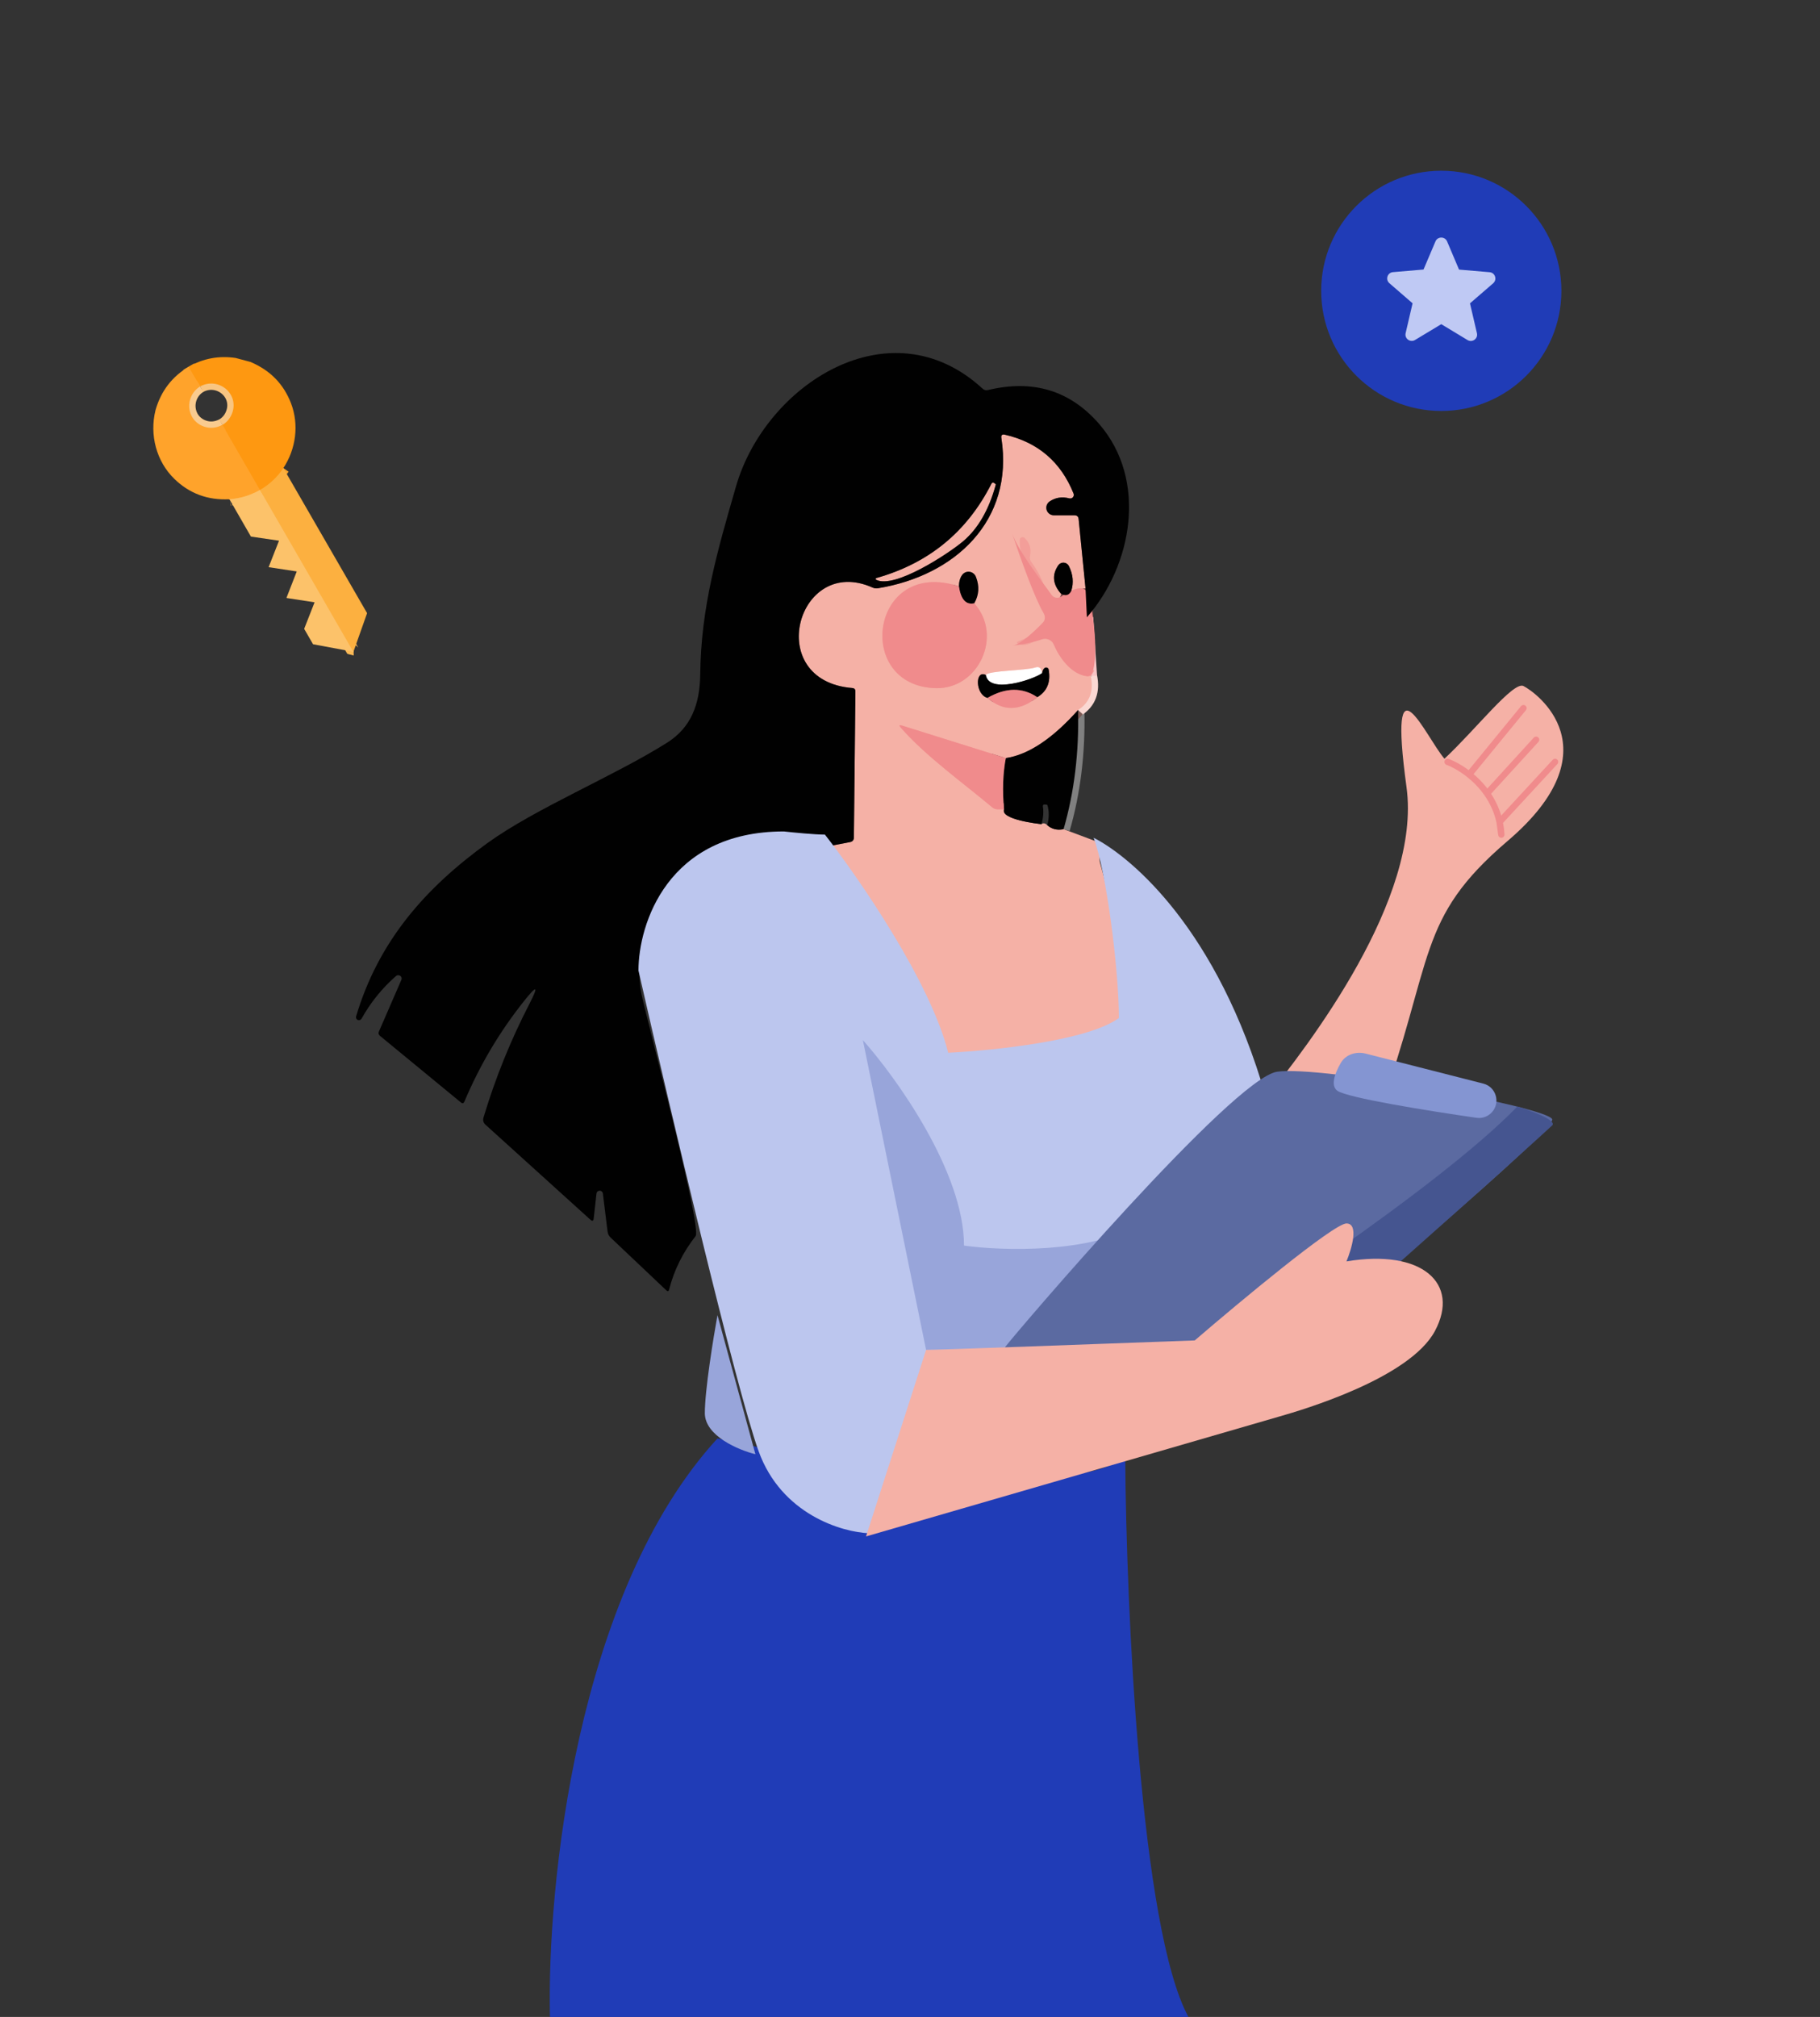 <svg width="213" height="236" viewBox="0 0 213 236" fill="none" xmlns="http://www.w3.org/2000/svg">
<rect x="0" y="0" width="213" height="236" fill="#333333" stroke="none"/>
<path d="M83.969 168.307C67.397 186.359 63.994 220.957 64.364 236H139.085C133.462 225.643 131.81 188.036 131.687 170.527C124.289 175.853 96.792 171.266 83.969 168.307Z" fill="#203CB7"/>
<path d="M124.474 97.019C125.726 92.679 126.291 88.033 126.168 83.081" stroke="#808080" stroke-width="1.48"/>
<path d="M126.168 83.081C127.529 82.208 128.025 80.881 127.655 79.101" stroke="#FAD8D3" stroke-width="1.48"/>
<path d="M127.655 79.101L127.204 72.228" stroke="#F8C5C6" stroke-width="1.48"/>
<path d="M127.041 68.825L125.376 69.128" stroke="#F39E99" stroke-width="1.48"/>
<path d="M125.376 69.128C125.672 68.181 125.581 67.219 125.102 66.243C125.047 66.128 124.963 66.031 124.858 65.959C124.753 65.887 124.631 65.844 124.505 65.835C124.378 65.825 124.251 65.849 124.137 65.903C124.022 65.958 123.924 66.042 123.852 66.147C123.087 67.266 123.201 68.381 124.192 69.49" stroke="#7B5954" stroke-width="1.48"/>
<path d="M124.193 69.49C124 70.24 123.618 70.568 123.046 70.475C122.829 70.445 122.698 70.324 122.654 70.112C122.314 68.514 121.658 67.054 120.686 65.732C120.616 65.64 120.568 65.533 120.543 65.419C120.519 65.305 120.52 65.188 120.545 65.074C120.723 64.216 120.511 63.503 119.909 62.936C119.862 62.892 119.803 62.863 119.74 62.852C119.677 62.84 119.612 62.847 119.552 62.871C119.492 62.895 119.441 62.935 119.403 62.987C119.366 63.039 119.344 63.101 119.34 63.165C119.29 64.28 119.648 65.214 120.412 65.969C120.61 66.166 120.718 66.403 120.738 66.679C120.905 68.697 121.505 70.561 122.536 72.272C122.693 72.539 122.664 72.78 122.447 72.997C121.564 73.895 120.521 74.556 119.317 74.98C118.923 75.113 118.92 75.251 119.31 75.394C121.011 76.001 123.002 72.509 124.252 76.526C124.329 76.761 124.479 76.964 124.681 77.103L127.655 79.101" stroke="#F39E99" stroke-width="1.48"/>
<path d="M126.168 83.081C123.174 86.435 120.356 88.309 117.712 88.703" stroke="#7B5954" stroke-width="1.48"/>
<path d="M117.712 88.704L105.579 84.901C105.234 84.787 105.182 84.869 105.424 85.145C108.376 88.511 112.659 91.552 116.114 94.459C116.301 94.617 116.516 94.696 116.758 94.696H117.505" stroke="#F39E99" stroke-width="1.48"/>
<path d="M127.203 72.228L127.04 68.825" stroke="#794647" stroke-width="1.48"/>
<path d="M127.041 68.825L126.235 60.731C126.205 60.44 126.045 60.295 125.754 60.295H123.335C123.146 60.293 122.962 60.232 122.81 60.119C122.659 60.006 122.547 59.847 122.492 59.667C122.437 59.486 122.44 59.292 122.503 59.114C122.565 58.935 122.683 58.781 122.839 58.675C123.525 58.211 124.294 58.09 125.147 58.312C125.222 58.331 125.301 58.329 125.375 58.306C125.449 58.283 125.515 58.24 125.566 58.182C125.618 58.124 125.652 58.053 125.665 57.977C125.679 57.9 125.671 57.822 125.643 57.75C124.158 54.051 121.48 51.755 117.609 50.862C117.278 50.788 117.14 50.919 117.194 51.254C118.696 60.938 111.764 67.36 102.746 68.832C102.534 68.866 102.318 68.838 102.124 68.751C93.321 64.815 89.215 79.656 99.757 80.506C99.994 80.526 100.112 80.654 100.112 80.891L99.934 97.981C99.934 98.291 99.779 98.476 99.468 98.536L96.539 99.098" stroke="#7B5954" stroke-width="1.48"/>
<path d="M116.765 93.216C116.563 91.041 116.632 89.044 116.973 87.224" stroke="#794647" stroke-width="1.48"/>
<path d="M124.192 69.491C124.74 69.767 125.134 69.646 125.376 69.128" stroke="#794647" stroke-width="1.48"/>
<path d="M102.545 67.841C104.691 68.936 111.023 64.771 112.718 63.335C114.464 61.856 115.736 59.651 116.535 56.721C116.545 56.687 116.535 56.657 116.505 56.633C116.461 56.593 116.412 56.556 116.358 56.522C116.21 56.428 116.099 56.458 116.025 56.611C113.169 62.238 108.683 65.912 102.567 67.634C102.545 67.639 102.526 67.651 102.511 67.668C102.496 67.686 102.486 67.707 102.484 67.73C102.482 67.752 102.486 67.775 102.497 67.795C102.508 67.815 102.525 67.831 102.545 67.841Z" stroke="#7B5954" stroke-width="1.48"/>
<path d="M112.222 68.61C101.857 65.2 99.867 80.329 109.559 80.521C114.53 80.617 117.423 74.366 114.012 70.593" stroke="#F39E99" stroke-width="1.48"/>
<path d="M114.013 70.593C114.58 69.616 114.644 68.578 114.205 67.478C114.144 67.326 114.043 67.193 113.914 67.093C113.784 66.992 113.631 66.927 113.469 66.906C113.307 66.884 113.143 66.906 112.993 66.968C112.842 67.031 112.712 67.133 112.615 67.264C112.368 67.589 112.237 68.038 112.223 68.61" stroke="#7B5954" stroke-width="1.48"/>
<path d="M114.013 70.593C113.051 70.805 112.454 70.144 112.223 68.61" stroke="#794647" stroke-width="1.48"/>
<path d="M115.373 78.975C114.079 78.339 114.138 81.283 115.573 81.66" stroke="#7B5954" stroke-width="1.48"/>
<path d="M115.573 81.66C117.393 83.254 119.334 83.226 121.396 81.579" stroke="#F39E99" stroke-width="1.48"/>
<path d="M121.396 81.579C122.55 80.884 122.994 79.806 122.727 78.346C122.718 78.298 122.698 78.253 122.668 78.215C122.638 78.176 122.6 78.146 122.555 78.125C122.511 78.105 122.463 78.096 122.414 78.098C122.365 78.1 122.318 78.114 122.276 78.139C122.123 78.223 122.014 78.432 121.95 78.768" stroke="#7B5954" stroke-width="1.48"/>
<path d="M121.951 78.768C121.887 78.166 121.623 77.944 121.159 78.102C120.042 78.472 115.663 78.457 115.374 78.975" stroke="#FAD8D3" stroke-width="1.48"/>
<path d="M121.951 78.768C120.974 79.493 115.737 81.261 115.374 78.975" stroke="#808080" stroke-width="1.48"/>
<path d="M121.396 81.579C119.645 80.405 117.704 80.432 115.573 81.66" stroke="#794647" stroke-width="1.48"/>
<path d="M121.951 78.768C120.974 79.493 115.737 81.261 115.374 78.975C115.663 78.457 120.042 78.472 121.159 78.102C121.623 77.944 121.887 78.166 121.951 78.768Z" fill="white"/>
<path d="M127.04 68.825L125.376 69.128C125.672 68.181 125.58 67.219 125.102 66.243C125.047 66.128 124.963 66.031 124.858 65.959C124.753 65.887 124.631 65.844 124.504 65.835C124.378 65.825 124.251 65.849 124.136 65.903C124.022 65.958 123.924 66.042 123.852 66.147C123.087 67.266 123.201 68.381 124.192 69.491C124 70.24 123.617 70.568 123.045 70.475C122.828 70.445 122.698 70.324 122.653 70.112C122.313 68.514 121.657 67.054 120.685 65.732C120.616 65.64 120.567 65.533 120.543 65.419C120.518 65.305 120.519 65.188 120.545 65.074C120.722 64.216 120.51 63.503 119.908 62.936C119.861 62.892 119.802 62.863 119.739 62.852C119.676 62.84 119.611 62.847 119.551 62.871C119.492 62.895 119.44 62.935 119.403 62.987C119.365 63.039 119.343 63.101 119.339 63.165C119.289 64.28 119.647 65.214 120.412 65.969C120.609 66.166 120.717 66.403 120.737 66.679C120.905 68.697 121.504 70.561 122.535 72.272C122.693 72.539 122.663 72.78 122.446 72.997C121.563 73.895 120.52 74.556 119.317 74.98C118.922 75.113 118.92 75.251 119.309 75.394C121.011 76.001 123.001 72.509 124.251 76.526C124.328 76.761 124.479 76.964 124.68 77.103L127.654 79.101C128.024 80.881 127.529 82.208 126.167 83.081C123.173 86.435 120.355 88.309 117.711 88.704L105.578 84.901C105.233 84.787 105.181 84.869 105.423 85.145C108.375 88.511 112.658 91.552 116.113 94.459C116.301 94.617 116.515 94.696 116.757 94.696H117.504C117.06 95.902 121.558 96.39 121.884 96.434C122.091 96.272 122.318 96.311 122.564 96.553C123.092 97.016 123.728 97.172 124.473 97.019L129.282 98.817C128.759 99.69 128.579 100.41 128.742 100.977C130.586 107.379 131.361 113.754 131.065 120.101C131.051 120.429 130.921 120.742 130.7 120.985C130.478 121.228 130.178 121.387 129.852 121.433C123.958 122.266 118.15 123.494 112.429 125.117C112.081 125.217 111.708 125.177 111.387 125.006C111.067 124.835 110.825 124.546 110.713 124.2C107.864 115.359 103.825 107.147 96.752 100.748C96.565 100.58 96.518 100.38 96.612 100.148C96.799 99.675 96.775 99.325 96.538 99.098L99.467 98.536C99.778 98.476 99.933 98.291 99.933 97.981L100.111 80.891C100.111 80.654 99.993 80.526 99.756 80.506C89.214 79.656 93.32 64.815 102.123 68.751C102.317 68.838 102.533 68.866 102.745 68.832C111.763 67.36 118.695 60.938 117.193 51.254C117.139 50.919 117.277 50.788 117.608 50.862C121.479 51.755 124.157 54.051 125.642 57.75C125.67 57.822 125.678 57.9 125.664 57.977C125.651 58.053 125.617 58.124 125.565 58.182C125.514 58.24 125.448 58.283 125.374 58.306C125.3 58.329 125.221 58.331 125.146 58.312C124.293 58.09 123.524 58.211 122.838 58.675C122.682 58.781 122.564 58.935 122.502 59.114C122.439 59.292 122.436 59.486 122.491 59.667C122.546 59.847 122.658 60.006 122.809 60.119C122.961 60.232 123.145 60.293 123.334 60.295H125.753C126.044 60.295 126.204 60.44 126.234 60.731L127.04 68.825ZM112.222 68.61C101.857 65.2 99.867 80.329 109.558 80.521C114.53 80.617 117.423 74.366 114.012 70.593C114.579 69.616 114.643 68.578 114.205 67.478C114.143 67.326 114.042 67.193 113.913 67.093C113.784 66.992 113.63 66.927 113.468 66.906C113.306 66.884 113.142 66.906 112.992 66.968C112.842 67.031 112.711 67.133 112.614 67.264C112.367 67.589 112.237 68.038 112.222 68.61ZM115.373 78.975C114.079 78.339 114.138 81.283 115.573 81.66C117.393 83.254 119.334 83.226 121.395 81.579C122.55 80.884 122.993 79.806 122.727 78.346C122.718 78.298 122.698 78.253 122.668 78.215C122.638 78.176 122.6 78.145 122.555 78.125C122.511 78.105 122.463 78.096 122.414 78.098C122.365 78.1 122.318 78.114 122.276 78.139C122.123 78.223 122.014 78.432 121.95 78.768C121.886 78.166 121.622 77.944 121.159 78.102C120.042 78.472 115.662 78.457 115.373 78.975Z" fill="#F5B1A6"/>
<path d="M102.545 67.841C102.525 67.831 102.508 67.815 102.497 67.795C102.486 67.775 102.482 67.752 102.484 67.73C102.486 67.707 102.496 67.686 102.511 67.668C102.526 67.651 102.545 67.639 102.567 67.634C108.683 65.912 113.169 62.238 116.025 56.611C116.099 56.458 116.21 56.428 116.358 56.522C116.412 56.556 116.461 56.593 116.505 56.633C116.535 56.657 116.545 56.687 116.535 56.721C115.736 59.651 114.464 61.856 112.718 63.335C111.023 64.771 104.691 68.936 102.545 67.841Z" fill="#F5B1A6"/>
<path d="M118.37 62.144C118.401 62.24 118.434 62.339 118.467 62.441C119.212 64.504 121.633 67.603 123.087 69.626C123.339 69.978 123.836 70.048 124.192 69.803C125.176 69.129 126.61 68.395 127.142 69.172C127.774 70.095 128.721 76.538 127.799 78.807C127.705 79.038 127.466 79.166 127.219 79.134C125.294 78.883 123.925 76.857 123.302 75.379C123.1 74.899 122.472 74.628 121.98 74.798C120.901 75.169 119.458 75.426 118.584 75.544C118.508 75.562 118.436 75.572 118.37 75.572C118.437 75.564 118.508 75.555 118.584 75.544C119.495 75.328 121.055 73.888 122.064 72.836C122.339 72.55 122.335 72.085 122.133 71.743C121.068 69.945 119.357 65.134 118.467 62.441C118.431 62.339 118.398 62.24 118.37 62.144Z" fill="#F08B8C"/>
<path d="M127.203 72.228L127.04 68.825L126.234 60.731C126.204 60.44 126.044 60.295 125.753 60.295H123.334C123.145 60.293 122.961 60.232 122.81 60.119C122.658 60.006 122.546 59.847 122.491 59.667C122.436 59.486 122.44 59.292 122.502 59.114C122.565 58.935 122.682 58.781 122.838 58.675C123.524 58.211 124.293 58.09 125.147 58.312C125.222 58.331 125.3 58.329 125.374 58.306C125.448 58.283 125.515 58.24 125.566 58.182C125.617 58.124 125.651 58.053 125.665 57.977C125.678 57.9 125.67 57.822 125.642 57.75C124.158 54.051 121.48 51.755 117.608 50.862C117.277 50.788 117.139 50.919 117.194 51.254C118.695 60.938 111.763 67.36 102.745 68.832C102.533 68.866 102.317 68.838 102.124 68.751C93.32 64.815 89.214 79.656 99.756 80.506C99.993 80.526 100.111 80.654 100.111 80.891L99.934 97.981C99.934 98.291 99.778 98.476 99.468 98.536L96.538 99.098C95.685 99.113 94.272 98.955 92.299 98.624C83.303 97.115 73.027 107.066 75.121 116.528C75.868 119.924 82.06 143.257 81.424 144.611C79.924 146.525 78.886 148.616 78.309 150.885C78.255 151.107 78.146 151.139 77.984 150.981L71.481 144.826C71.264 144.623 71.138 144.374 71.103 144.078L70.556 139.64C70.542 139.55 70.497 139.468 70.427 139.409C70.358 139.35 70.27 139.318 70.179 139.318C70.088 139.319 70.001 139.353 69.932 139.413C69.864 139.474 69.82 139.557 69.809 139.647L69.483 142.562C69.454 142.868 69.323 142.917 69.091 142.71L56.832 131.613C56.566 131.376 56.485 131.087 56.588 130.747C57.974 126.135 59.769 121.697 61.974 117.43C63.049 115.344 62.854 115.218 61.39 117.053C58.494 120.678 56.149 124.624 54.354 128.89C54.26 129.107 54.122 129.142 53.94 128.994L44.47 121.203C44.302 121.065 44.261 120.898 44.344 120.7L46.971 114.656C47.008 114.574 47.016 114.482 46.993 114.395C46.97 114.309 46.917 114.232 46.843 114.18C46.77 114.127 46.68 114.101 46.589 114.105C46.497 114.11 46.41 114.145 46.342 114.205C44.714 115.63 43.37 117.295 42.31 119.198C42.267 119.272 42.2 119.327 42.12 119.354C42.04 119.381 41.953 119.378 41.875 119.345C41.797 119.312 41.733 119.253 41.696 119.177C41.659 119.101 41.651 119.014 41.674 118.932C44.3 110.091 49.812 103.87 57.054 98.639C62.714 94.555 71.732 90.879 78.028 86.928C80.861 85.16 81.912 82.43 81.949 78.901C82.03 71.037 83.983 64.371 86.129 56.936C89.562 44.988 104.188 35.533 114.996 45.476C115.174 45.644 115.384 45.698 115.625 45.639C120.912 44.367 125.258 45.698 128.661 49.634C134.291 56.152 132.552 66.124 127.203 72.228ZM102.545 67.841C104.691 68.936 111.024 64.77 112.718 63.335C114.464 61.856 115.736 59.651 116.535 56.721C116.545 56.687 116.535 56.657 116.506 56.633C116.461 56.593 116.412 56.556 116.358 56.522C116.21 56.428 116.099 56.458 116.025 56.61C113.169 62.238 108.683 65.912 102.568 67.634C102.545 67.639 102.526 67.651 102.511 67.668C102.496 67.686 102.487 67.707 102.484 67.729C102.482 67.752 102.486 67.775 102.497 67.795C102.508 67.815 102.525 67.831 102.545 67.841Z" fill="#010101"/>
<path d="M125.376 69.128C125.134 69.646 124.74 69.767 124.192 69.49C123.201 68.381 123.087 67.266 123.852 66.147C123.924 66.042 124.022 65.958 124.137 65.903C124.251 65.849 124.378 65.825 124.505 65.835C124.631 65.844 124.753 65.887 124.858 65.959C124.963 66.031 125.047 66.128 125.102 66.243C125.581 67.219 125.672 68.181 125.376 69.128Z" fill="#010101"/>
<path d="M114.013 70.593C113.051 70.805 112.454 70.144 112.223 68.61C112.237 68.038 112.368 67.589 112.615 67.264C112.712 67.133 112.842 67.031 112.993 66.968C113.143 66.906 113.307 66.884 113.469 66.906C113.631 66.927 113.784 66.992 113.914 67.093C114.043 67.193 114.144 67.326 114.205 67.478C114.644 68.578 114.58 69.616 114.013 70.593Z" fill="#010101"/>
<path d="M121.395 81.579C119.645 80.405 117.704 80.432 115.573 81.66C114.138 81.283 114.079 78.339 115.373 78.975C115.736 81.261 120.974 79.493 121.95 78.768C122.014 78.432 122.123 78.223 122.276 78.139C122.318 78.114 122.365 78.1 122.414 78.098C122.463 78.096 122.511 78.105 122.555 78.125C122.6 78.146 122.638 78.176 122.668 78.215C122.698 78.253 122.718 78.298 122.727 78.346C122.993 79.806 122.55 80.884 121.395 81.579Z" fill="#010101"/>
<path d="M126.168 83.081C126.291 88.033 125.726 92.679 124.474 97.019C123.729 97.172 123.093 97.016 122.565 96.553C122.787 95.744 122.797 94.977 122.595 94.252C122.586 94.221 122.567 94.192 122.541 94.172C122.514 94.152 122.481 94.141 122.447 94.141C122.378 94.141 122.304 94.139 122.225 94.134C122.199 94.133 122.173 94.139 122.149 94.149C122.125 94.16 122.104 94.176 122.087 94.196C122.07 94.216 122.058 94.239 122.051 94.264C122.044 94.289 122.043 94.315 122.047 94.341C122.156 94.997 122.101 95.695 121.884 96.434C121.559 96.39 117.061 95.902 117.505 94.696C117.302 92.521 117.371 90.523 117.712 88.704C120.355 88.309 123.174 86.435 126.168 83.081Z" fill="#010101"/>
<path d="M112.222 68.61C112.454 70.144 113.051 70.805 114.012 70.593C117.423 74.366 114.53 80.617 109.559 80.521C99.867 80.329 101.857 65.2 112.222 68.61Z" fill="#F08B8C"/>
<path d="M121.396 81.579C119.334 83.226 117.393 83.254 115.573 81.66C117.704 80.432 119.645 80.405 121.396 81.579Z" fill="#F08B8C"/>
<path d="M117.712 88.704C117.372 90.523 117.303 92.521 117.505 94.696H116.758C116.516 94.696 116.301 94.617 116.114 94.459C112.659 91.552 108.376 88.511 105.424 85.145C105.182 84.869 105.234 84.787 105.579 84.901L117.712 88.704Z" fill="#F08B8C"/>
<path d="M164.609 92.106C166.384 105.127 153.142 122.316 147.963 128.727C150.182 135.509 155.953 145.373 161.28 130.577C167.938 112.081 165.692 107.567 176.446 98.395C189.022 87.668 179.775 81.009 178.295 80.27C177.111 79.678 172.747 85.325 169.048 88.777C166.828 86.188 162.389 75.831 164.609 92.106Z" fill="#F5B1A6"/>
<path d="M169.417 89.147C170.094 89.401 171.012 89.891 171.938 90.627M175.502 96.176C175.605 96.645 175.675 97.138 175.705 97.655L175.502 96.176ZM175.502 96.176L181.994 89.147M175.502 96.176C175.22 94.888 174.688 93.78 174.036 92.846M174.036 92.846L179.774 86.558M174.036 92.846C173.409 91.948 172.671 91.21 171.938 90.627M171.938 90.627L178.295 82.859" stroke="#F08B8C" stroke-width="0.74" stroke-linecap="round" stroke-linejoin="round"/>
<path d="M88.777 169.787C91.441 177.185 98.518 179.281 101.724 179.404L108.382 159.06L119.479 157.58L147.592 126.508C141.674 107.569 131.686 99.875 127.987 98.025C129.467 101.872 130.946 113.438 130.946 119.11C127.395 121.773 116.15 122.932 110.971 123.179C108.9 114.893 100.491 102.711 96.545 97.655C95.362 97.655 92.846 97.409 91.736 97.285C78.124 97.285 74.721 108.136 74.721 113.561C78.296 129.22 86.114 162.389 88.777 169.787Z" fill="#BCC6EE"/>
<path d="M100.984 121.699L108.382 157.95H120.219L133.536 143.154C127.618 146.705 117.26 146.359 112.821 145.743C112.821 137.161 104.93 126.138 100.984 121.699Z" fill="#98A5DA"/>
<path d="M82.489 165.348C82.489 168.011 86.435 169.664 88.408 170.157L83.969 153.881C83.476 156.594 82.489 162.685 82.489 165.348Z" fill="#98A5DA"/>
<path d="M181.655 130.947C182.243 132.123 157.331 153.105 144.55 163.657C144.384 163.794 144.178 163.848 143.965 163.811C134.621 162.184 116.784 158.75 117.661 157.58C118.771 156.1 144.294 126.138 149.473 125.398C154.652 124.658 180.915 129.467 181.655 130.947Z" fill="#5B6AA1"/>
<path d="M156.501 127.618C155.707 127.022 156.2 125.618 156.908 124.385C157.486 123.377 158.704 122.993 159.83 123.28L173.591 126.788C175.076 127.166 175.632 128.983 174.614 130.129C174.16 130.64 173.481 130.89 172.804 130.793C167.229 129.992 157.609 128.448 156.501 127.618Z" fill="#8495D2"/>
<path d="M177.586 129.467C168.412 138.937 144.171 154.867 133.197 161.649C135.565 162.537 141.828 163.498 144.664 163.868C146.884 163.129 180.915 132.426 181.655 131.687C182.247 131.095 179.189 129.96 177.586 129.467Z" fill="#455590"/>
<path d="M101.354 179.774L108.383 157.95C109.566 157.95 129.837 157.21 139.825 156.84C145.127 152.278 156.101 143.154 157.58 143.154C159.06 143.154 158.197 146.113 157.58 147.593C166.458 146.113 170.897 150.182 167.938 155.73C164.978 161.279 152.402 164.978 149.812 165.718C147.741 166.31 116.644 175.335 101.354 179.774Z" fill="#F5B1A6"/>
<g clip-path="url(#clip0_96_1645)">
<path d="M26.868 58.442C26.879 58.417 26.881 58.417 26.908 58.414C28.149 58.316 29.309 57.958 30.389 57.341C30.393 57.339 30.397 57.338 30.401 57.338C30.406 57.338 30.41 57.338 30.414 57.34C30.42 57.342 30.427 57.342 30.436 57.34" stroke="#FEB34B" stroke-width="1.48"/>
<path d="M30.436 57.34L41.301 76.161C41.31 76.178 41.326 76.187 41.346 76.187L41.39 76.187" stroke="#FCB955" stroke-width="1.48"/>
<path d="M30.436 57.34C30.436 57.336 30.433 57.329 30.425 57.32" stroke="#FEAA36" stroke-width="1.48"/>
<path d="M30.425 57.32C31.53 56.682 32.442 55.832 33.161 54.771" stroke="#FDA429" stroke-width="1.48"/>
<path d="M22.08 42.909L23.426 45.214" stroke="#FF9E1E" stroke-width="1.48"/>
<path d="M23.426 45.214C21.56 46.371 21.75 49.155 23.862 49.908C24.565 50.158 25.289 50.095 26.034 49.718" stroke="#F9CB8F" stroke-width="1.48"/>
<path d="M26.033 49.718L30.425 57.32" stroke="#FF9E1E" stroke-width="1.48"/>
<path d="M26.033 49.718C26.533 49.419 26.895 49 27.122 48.46C28.097 46.14 25.599 44.036 23.425 45.214" stroke="#F8C582" stroke-width="1.48"/>
<path d="M18.196 48.012L18.23 47.887C18.874 45.716 20.157 44.057 22.079 42.909L23.425 45.214C21.559 46.371 21.749 49.155 23.861 49.908C24.564 50.158 25.288 50.095 26.033 49.718L30.425 57.32C30.432 57.329 30.436 57.336 30.436 57.34C30.427 57.342 30.42 57.343 30.414 57.34C30.41 57.339 30.405 57.338 30.401 57.338C30.397 57.338 30.393 57.339 30.389 57.341C29.309 57.958 28.149 58.316 26.908 58.414C26.88 58.417 26.879 58.417 26.868 58.442L26.861 58.428C26.857 58.42 26.85 58.416 26.841 58.417C24.319 58.545 22.175 57.752 20.409 56.037C18.3 53.989 17.487 50.896 18.196 48.012Z" fill="#FFA32B"/>
<path d="M26.867 58.442C26.879 58.417 26.88 58.417 26.907 58.414C28.148 58.316 29.309 57.958 30.389 57.341C30.392 57.339 30.397 57.338 30.401 57.338C30.405 57.338 30.41 57.338 30.413 57.34C30.419 57.342 30.427 57.342 30.436 57.34L41.3 76.161C41.31 76.178 41.325 76.187 41.345 76.187L41.39 76.187C41.378 76.239 41.354 76.262 41.316 76.255C39.768 75.964 38.217 75.675 36.665 75.387C36.656 75.385 36.648 75.382 36.641 75.377C36.634 75.372 36.628 75.365 36.624 75.358L35.612 73.606C35.602 73.589 35.601 73.572 35.608 73.554L36.801 70.509C36.81 70.486 36.802 70.472 36.777 70.468L33.57 69.975C33.564 69.975 33.559 69.972 33.554 69.969C33.549 69.966 33.545 69.962 33.542 69.956C33.539 69.951 33.537 69.946 33.537 69.94C33.536 69.934 33.537 69.928 33.539 69.923L34.717 66.896C34.726 66.874 34.718 66.86 34.694 66.857L31.46 66.367C31.457 66.366 31.454 66.365 31.452 66.364C31.449 66.362 31.447 66.36 31.446 66.357C31.444 66.355 31.444 66.352 31.443 66.349C31.443 66.346 31.444 66.343 31.445 66.34L32.641 63.299C32.65 63.276 32.642 63.263 32.617 63.26L29.397 62.788C29.377 62.785 29.362 62.775 29.352 62.757L26.867 58.442Z" fill="#FCC26A"/>
<path d="M30.437 57.34C30.437 57.336 30.433 57.329 30.425 57.32C31.53 56.682 32.442 55.832 33.161 54.771L42.957 71.737L42.936 71.817L41.391 76.187L41.346 76.187C41.326 76.187 41.311 76.178 41.301 76.161L30.437 57.34Z" fill="#FCB040"/>
<path d="M30.424 57.32L26.033 49.718C26.532 49.419 26.895 49 27.122 48.46C28.096 46.14 25.599 44.036 23.425 45.214L22.079 42.909C23.784 41.937 25.617 41.596 27.578 41.885L29.303 42.347C31.61 43.317 33.196 44.933 34.062 47.196C35.007 49.663 34.649 52.527 33.16 54.771C32.441 55.832 31.529 56.682 30.424 57.32Z" fill="#FE9811"/>
</g>
<circle cx="168.678" cy="34.031" r="14.056" fill="#203CB7"/>
<path d="M168.677 37.93L171.747 39.787C172.31 40.127 172.998 39.624 172.85 38.988L172.036 35.496L174.751 33.144C175.247 32.715 174.98 31.901 174.329 31.849L170.756 31.546L169.358 28.246C169.106 27.647 168.248 27.647 167.997 28.246L166.598 31.538L163.025 31.842C162.374 31.893 162.108 32.707 162.603 33.136L165.318 35.489L164.505 38.981C164.357 39.617 165.045 40.12 165.607 39.78L168.677 37.93Z" fill="#BFC9F4"/>
<defs>
<clipPath id="clip0_96_1645">
<rect width="30.058" height="30.058" fill="white" transform="translate(41.61 76.763) rotate(-165)"/>
</clipPath>
</defs>
</svg>
